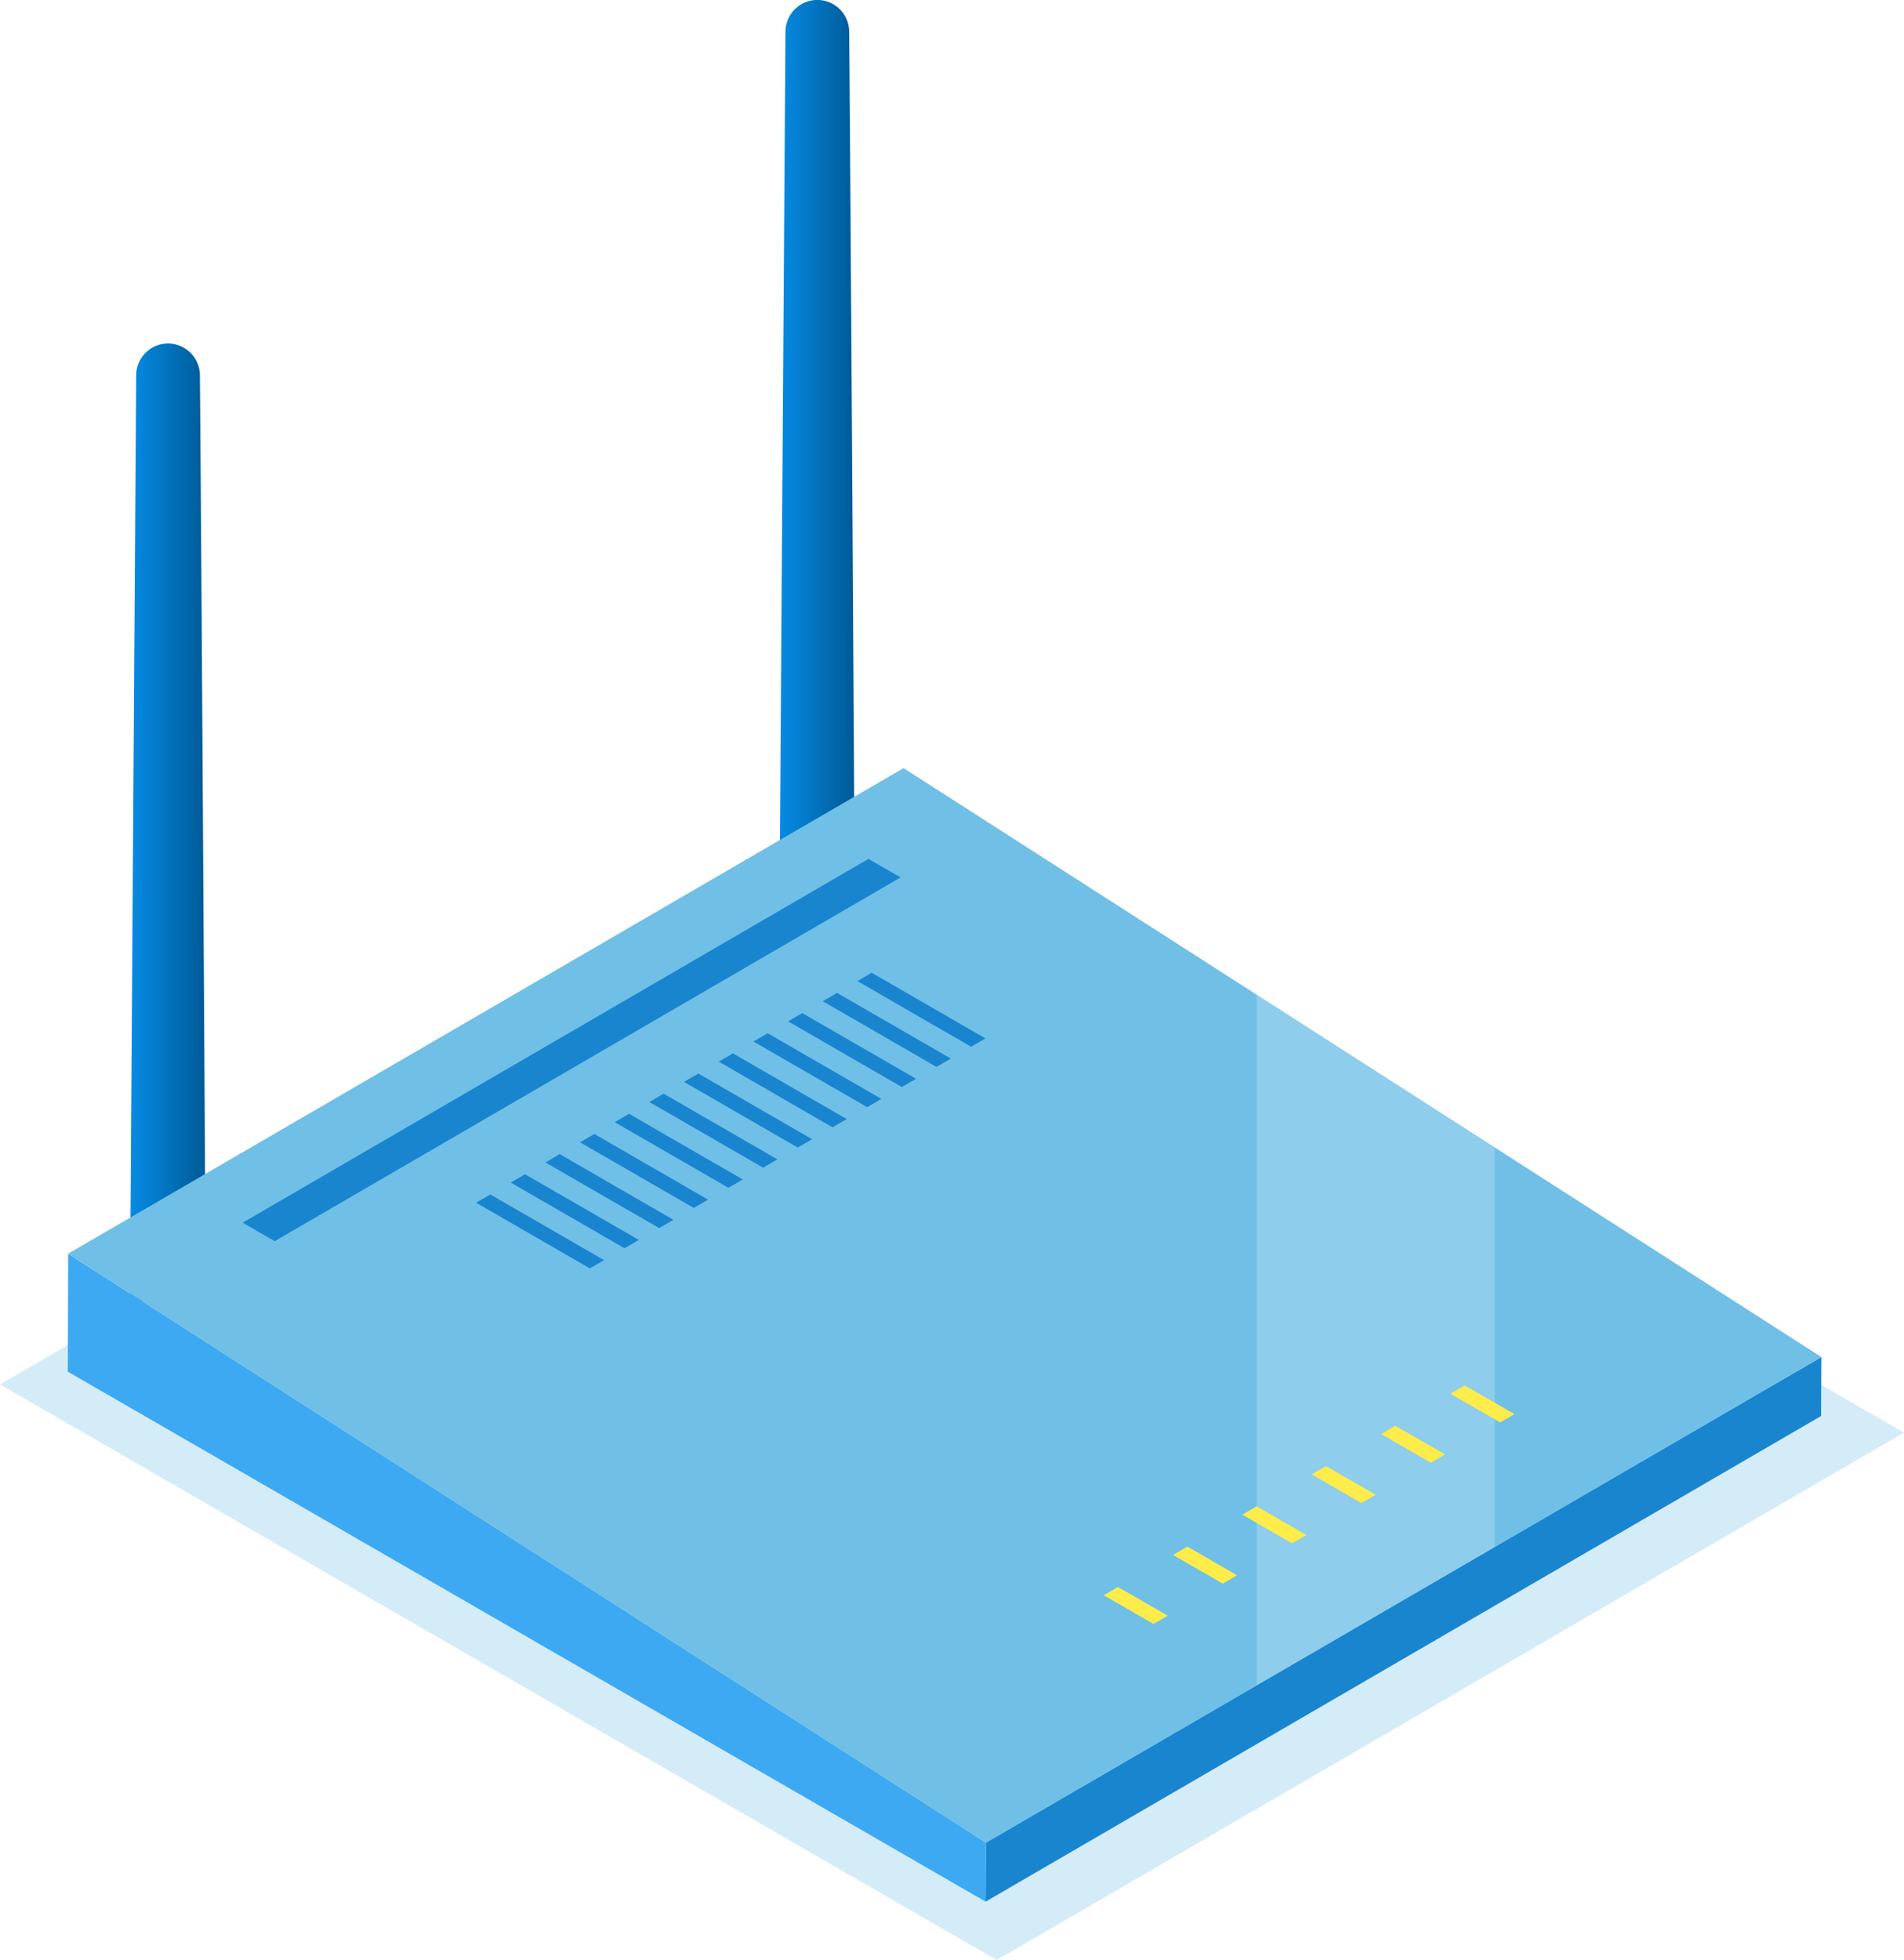 <?xml version="1.0" encoding="UTF-8"?> <svg xmlns="http://www.w3.org/2000/svg" xmlns:xlink="http://www.w3.org/1999/xlink" viewBox="0 0 380.99 392.12"> <defs> <style>.cls-1{fill:url(#linear-gradient);}.cls-2{fill:url(#linear-gradient-2);}.cls-3,.cls-8{fill:#d4ecf7;}.cls-4{isolation:isolate;}.cls-5{fill:#1985cf;}.cls-6{fill:#3da9f2;}.cls-7{fill:#70bfe6;}.cls-8{opacity:0.3;}.cls-9{fill:#feec4a;}</style> <linearGradient id="linear-gradient" x1="155.9" y1="98.7" x2="171.23" y2="98.7" gradientUnits="userSpaceOnUse"> <stop offset="0" stop-color="#068be5"></stop> <stop offset="1" stop-color="#005995"></stop> </linearGradient> <linearGradient id="linear-gradient-2" x1="25.98" y1="167.43" x2="41.3" y2="167.43" xlink:href="#linear-gradient"></linearGradient> </defs> <title>1Ресурс 6</title> <g id="Слой_2" data-name="Слой 2"> <g id="_1" data-name="1"> <path class="cls-1" d="M171.11,191.24s-.89-153-1.19-184.92A6.38,6.38,0,0,0,163.17,0h0a6.39,6.39,0,0,0-6,6.33L155.9,192.12h0a4.58,4.58,0,0,0,2.23,3.71c4.15,2.91,10.65,1.46,12.57-1.78A3.66,3.66,0,0,0,171.11,191.24Z"></path> <path class="cls-2" d="M41.18,260S40.3,107,40,75.05a6.38,6.38,0,0,0-6.75-6.31h0a6.37,6.37,0,0,0-6,6.33L26,260.84h0a4.56,4.56,0,0,0,2.24,3.71c4.14,2.92,10.65,1.46,12.57-1.77A3.66,3.66,0,0,0,41.18,260Z"></path> <polygon class="cls-3" points="380.99 286.61 199.44 392.12 0 276.97 181.55 171.47 380.99 286.61"></polygon> <g class="cls-4"> <polygon class="cls-5" points="364.46 271.49 364.39 283.29 197.22 380.44 197.28 368.64 364.46 271.49"></polygon> <polygon class="cls-6" points="197.28 368.64 197.22 380.44 13.57 274.41 13.64 250.82 197.28 368.64"></polygon> <path class="cls-7" d="M364.46,271.49,197.29,368.65,13.63,250.81,180.8,153.67Z"></path> </g> <polygon class="cls-5" points="173.78 171.83 48.56 244.61 54.97 248.31 180.2 175.54 173.78 171.83"></polygon> <polygon class="cls-5" points="95.27 240.61 118.03 253.75 120.87 252.1 98.11 238.96 95.27 240.61"></polygon> <polygon class="cls-5" points="102.2 236.58 124.96 249.72 127.83 248.06 105.06 234.92 102.2 236.58"></polygon> <polygon class="cls-5" points="109.14 232.56 131.9 245.69 134.76 244.03 112 230.89 109.14 232.56"></polygon> <polygon class="cls-5" points="116.07 228.53 138.83 241.66 141.69 240 118.93 226.86 116.07 228.53"></polygon> <polygon class="cls-5" points="123 224.5 145.76 237.63 148.63 235.97 125.87 222.83 123 224.5"></polygon> <polygon class="cls-5" points="129.94 220.47 152.7 233.6 155.56 231.94 132.8 218.8 129.94 220.47"></polygon> <polygon class="cls-5" points="136.87 216.44 159.63 229.58 162.5 227.91 139.74 214.77 136.87 216.44"></polygon> <polygon class="cls-5" points="150.76 208.36 173.52 221.5 176.37 219.85 153.61 206.71 150.76 208.36"></polygon> <polygon class="cls-5" points="157.7 204.33 180.46 217.47 183.3 215.82 160.54 202.68 157.7 204.33"></polygon> <polygon class="cls-5" points="164.63 200.3 187.39 213.44 190.26 211.78 167.5 198.64 164.63 200.3"></polygon> <polygon class="cls-5" points="174.43 194.61 171.57 196.27 194.33 209.41 197.19 207.75 174.43 194.61"></polygon> <polygon class="cls-5" points="143.83 212.39 166.59 225.53 169.43 223.88 146.67 210.74 143.83 212.39"></polygon> <path class="cls-8" d="M251.45,337.17l47.67-27.7v-79.9L251.45,199Z"></path> <polygon class="cls-9" points="220.85 319.14 230.81 324.88 233.66 323.22 223.7 317.49 220.85 319.14"></polygon> <polygon class="cls-9" points="234.72 311.08 244.68 316.82 247.54 315.15 237.59 309.41 234.72 311.08"></polygon> <polygon class="cls-9" points="248.59 303.02 258.55 308.76 261.41 307.09 251.46 301.36 248.59 303.02"></polygon> <polygon class="cls-9" points="262.46 294.96 272.42 300.7 275.28 299.03 265.32 293.3 262.46 294.96"></polygon> <polygon class="cls-9" points="276.35 286.89 286.31 292.63 289.15 290.97 279.19 285.24 276.35 286.89"></polygon> <polygon class="cls-9" points="290.22 278.83 300.18 284.57 303.04 282.9 293.08 277.16 290.22 278.83"></polygon> </g> </g> </svg> 